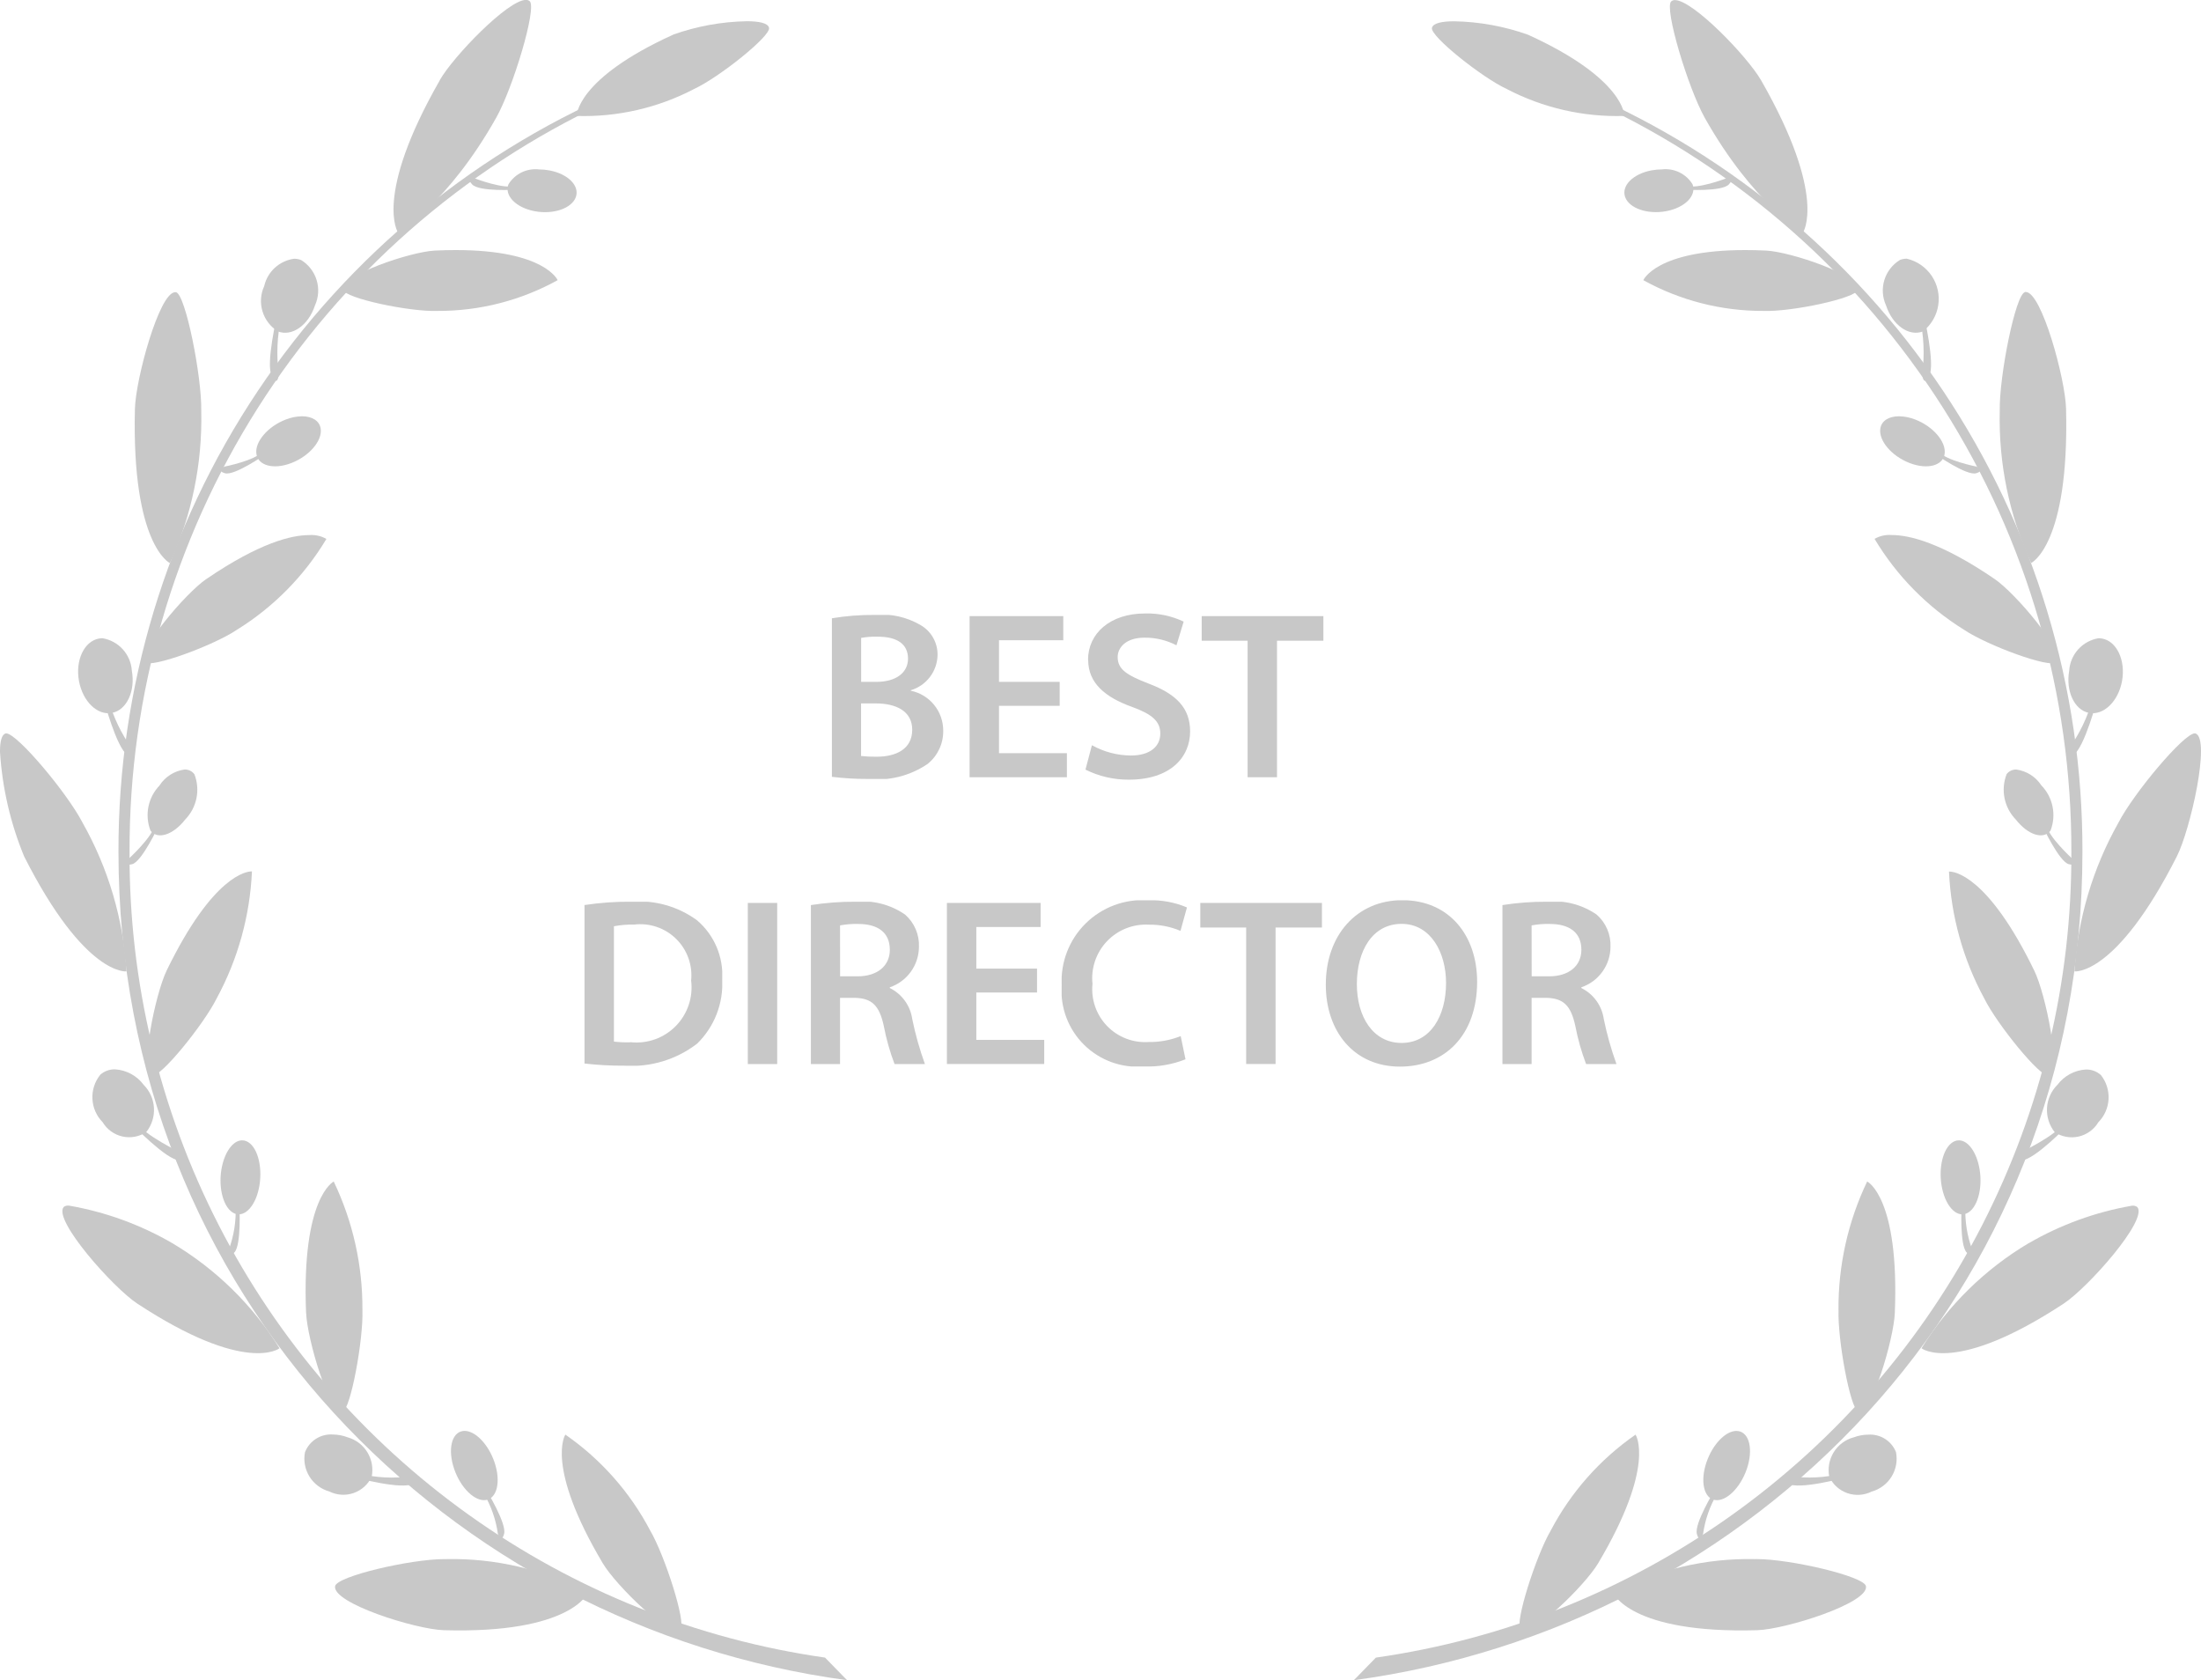 <svg id="Group_8463" data-name="Group 8463" xmlns="http://www.w3.org/2000/svg" xmlns:xlink="http://www.w3.org/1999/xlink" width="111.471" height="85.083" viewBox="0 0 111.471 85.083">
  <defs>
    <clipPath id="clip-path">
      <path id="Path_748" data-name="Path 748" d="M8.46,91.284c0,22.548,16.781,39.229,36.9,41.942l-1.116-1.144a41.029,41.029,0,0,1-35.223-40.8A41.745,41.745,0,0,1,33.09,53.348l1.318-.844A41.8,41.8,0,0,0,8.46,91.284" transform="translate(-8.46 -52.504)" fill="#c8c8c8"/>
    </clipPath>
    <clipPath id="clip-path-2">
      <path id="Path_749" data-name="Path 749" d="M23.928,159.077c-.162.855,4.064,2.189,5.508,2.232,6.458.184,7.3-1.9,7.3-1.9a14.676,14.676,0,0,0-7.189-1.7h-.1c-1.691,0-5.426.865-5.521,1.369" transform="translate(-23.924 -157.708)" fill="#c8c8c8"/>
    </clipPath>
    <clipPath id="clip-path-3">
      <path id="Path_750" data-name="Path 750" d="M42.2,155.346c.661,1.109,3.416,3.821,3.926,3.321.306-.3-.786-3.716-1.527-4.981a13.626,13.626,0,0,0-4.3-4.865s-1.05,1.565,1.9,6.524" transform="translate(-40.121 -148.822)" fill="#c8c8c8"/>
    </clipPath>
    <clipPath id="clip-path-4">
      <path id="Path_751" data-name="Path 751" d="M34.478,152.93a5.524,5.524,0,0,1,.717,2.056s.175.506.314-.011-.892-2.2-.892-2.2a1.009,1.009,0,0,0-.253-.065c-.071,0-.084.046.113.216" transform="translate(-34.318 -152.714)" fill="#c8c8c8"/>
    </clipPath>
    <clipPath id="clip-path-5">
      <path id="Path_752" data-name="Path 752" d="M32.792,148.565c-.565.091-.757.95-.43,1.912s1.052,1.672,1.617,1.579.757-.948.428-1.913c-.309-.908-.967-1.587-1.515-1.587a.666.666,0,0,0-.1.008" transform="translate(-32.203 -148.557)" fill="#c8c8c8"/>
    </clipPath>
    <clipPath id="clip-path-6">
      <path id="Path_753" data-name="Path 753" d="M25.354,151.753s2.348.639,2.9.3-.1-.377-.1-.377a6.755,6.755,0,0,1-2.676-.139.663.663,0,0,0-.265-.125c-.13,0,.141.343.141.343" transform="translate(-25.177 -151.41)" fill="#c8c8c8"/>
    </clipPath>
    <clipPath id="clip-path-7">
      <path id="Path_754" data-name="Path 754" d="M21.756,149.7a1.725,1.725,0,0,0,1.23,2,1.587,1.587,0,0,0,2.147-.746,1.722,1.722,0,0,0-1.23-2,2.125,2.125,0,0,0-.743-.138,1.406,1.406,0,0,0-1.4.883" transform="translate(-21.695 -148.822)" fill="#c8c8c8"/>
    </clipPath>
    <clipPath id="clip-path-8">
      <path id="Path_755" data-name="Path 755" d="M4.518,132.541c-.538.654,2.5,4.073,3.728,4.884,5.507,3.619,7.206,2.264,7.206,2.264a16.037,16.037,0,0,0-5.432-5.324,15.788,15.788,0,0,0-5.231-1.9.364.364,0,0,0-.272.072" transform="translate(-4.455 -132.469)" fill="#c8c8c8"/>
    </clipPath>
    <clipPath id="clip-path-9">
      <path id="Path_756" data-name="Path 756" d="M21.852,137.409c.055,1.314,1.175,5.139,1.85,4.98.4-.1,1.053-3.638,1-5.131a14.847,14.847,0,0,0-1.453-6.516s-1.64.794-1.4,6.668" transform="translate(-21.828 -130.741)" fill="#c8c8c8"/>
    </clipPath>
    <clipPath id="clip-path-10">
      <path id="Path_757" data-name="Path 757" d="M16.682,132.417a5.613,5.613,0,0,1-.338,2.165s-.084.532.277.158.253-2.38.253-2.38-.161-.2-.223-.2c-.035,0-.04.064.031.261" transform="translate(-16.335 -132.156)" fill="#c8c8c8"/>
    </clipPath>
    <clipPath id="clip-path-11">
      <path id="Path_758" data-name="Path 758" d="M15.792,129.269c-.167,1.01.131,2.011.663,2.233s1.1-.414,1.264-1.426-.13-2.011-.663-2.233a.555.555,0,0,0-.216-.044c-.461,0-.9.6-1.048,1.47" transform="translate(-15.746 -127.799)" fill="#c8c8c8"/>
    </clipPath>
    <clipPath id="clip-path-12">
      <path id="Path_759" data-name="Path 759" d="M9.443,126.509s1.736,1.812,2.376,1.813.087-.382.087-.382-1.914-.906-2.253-1.553c-.1-.191-.16-.258-.194-.258-.08,0-.016.38-.016.38" transform="translate(-9.419 -126.129)" fill="#c8c8c8"/>
    </clipPath>
    <clipPath id="clip-path-13">
      <path id="Path_760" data-name="Path 760" d="M6.987,123.015a1.806,1.806,0,0,0,.13,2.393,1.566,1.566,0,0,0,2.207.5,1.8,1.8,0,0,0-.131-2.393,1.949,1.949,0,0,0-1.453-.785,1.1,1.1,0,0,0-.755.281" transform="translate(-6.593 -122.734)" fill="#c8c8c8"/>
    </clipPath>
    <clipPath id="clip-path-14">
      <path id="Path_761" data-name="Path 761" d="M.274,98.741c-.19.068-.271.4-.274.877v.057a16.6,16.6,0,0,0,1.223,5.292c3.081,6.085,5.185,5.821,5.185,5.821a17.474,17.474,0,0,0-2.221-7.52c-.772-1.5-3.316-4.533-3.874-4.533a.117.117,0,0,0-.04.006" transform="translate(0 -98.735)" fill="#c8c8c8"/>
    </clipPath>
    <clipPath id="clip-path-15">
      <path id="Path_762" data-name="Path 762" d="M11.5,113.622c-.566,1.167-1.381,5.08-.721,5.3.4.135,2.61-2.587,3.262-3.906a14.866,14.866,0,0,0,1.782-6.422H15.8c-.223,0-1.939.166-4.3,5.026" transform="translate(-10.536 -108.596)" fill="#c8c8c8"/>
    </clipPath>
    <clipPath id="clip-path-16">
      <path id="Path_763" data-name="Path 763" d="M10.465,105.181c-.087.583-1.3,1.694-1.3,1.694s-.321.415.166.286,1.33-1.925,1.33-1.925-.05-.3-.109-.3c-.027,0-.057.062-.084.245" transform="translate(-9.059 -104.936)" fill="#c8c8c8"/>
    </clipPath>
    <clipPath id="clip-path-17">
      <path id="Path_764" data-name="Path 764" d="M11.14,102.115a2.164,2.164,0,0,0-.468,2.289c.356.479,1.145.229,1.76-.558a2.165,2.165,0,0,0,.468-2.289.592.592,0,0,0-.5-.243,1.8,1.8,0,0,0-1.265.8" transform="translate(-10.497 -101.314)" fill="#c8c8c8"/>
    </clipPath>
    <clipPath id="clip-path-18">
      <path id="Path_765" data-name="Path 765" d="M7.393,96.127s.657,2.5,1.212,2.842.252-.284.252-.284a7.943,7.943,0,0,1-1.226-2.552c0-.248-.023-.331-.059-.331-.07,0-.179.325-.179.325" transform="translate(-7.393 -95.802)" fill="#c8c8c8"/>
    </clipPath>
    <clipPath id="clip-path-19">
      <path id="Path_766" data-name="Path 766" d="M6.619,91.956c-.739.145-1.189,1.1-1,2.142s.936,1.765,1.677,1.62,1.189-1.1,1-2.143a1.78,1.78,0,0,0-1.486-1.637.959.959,0,0,0-.19.018" transform="translate(-5.573 -91.938)" fill="#c8c8c8"/>
    </clipPath>
    <clipPath id="clip-path-20">
      <path id="Path_767" data-name="Path 767" d="M9.63,73.121c-.172,6.92,1.773,7.819,1.773,7.819a17.521,17.521,0,0,0,1.587-7.7c.032-1.758-.8-5.914-1.277-6.018a.241.241,0,0,0-.045,0c-.8,0-2,4.388-2.038,5.907" transform="translate(-9.619 -67.214)" fill="#c8c8c8"/>
    </clipPath>
    <clipPath id="clip-path-21">
      <path id="Path_768" data-name="Path 768" d="M13.429,86.8c-1.035.708-3.566,3.66-3.1,4.207.28.328,3.467-.842,4.648-1.636a13.672,13.672,0,0,0,4.541-4.606,1.524,1.524,0,0,0-.88-.194c-.882,0-2.505.384-5.209,2.231" transform="translate(-10.273 -84.569)" fill="#c8c8c8"/>
    </clipPath>
    <clipPath id="clip-path-22">
      <path id="Path_769" data-name="Path 769" d="M17.876,78.523c-.347.458-1.919.768-1.919.768s-.472.189.011.337,2.05-.955,2.05-.955.109-.322.035-.322c-.028,0-.082.046-.177.172" transform="translate(-15.75 -78.351)" fill="#c8c8c8"/>
    </clipPath>
    <clipPath id="clip-path-23">
      <path id="Path_770" data-name="Path 770" d="M19.778,76.256c-.9.351-1.56,1.128-1.473,1.732s.884.812,1.784.46,1.56-1.126,1.473-1.732c-.057-.4-.434-.631-.948-.631a2.34,2.34,0,0,0-.837.171" transform="translate(-18.297 -76.085)" fill="#c8c8c8"/>
    </clipPath>
    <clipPath id="clip-path-24">
      <path id="Path_771" data-name="Path 771" d="M19.646,68.747s-.6,2.516-.277,3.111.351-.111.351-.111a8.3,8.3,0,0,1,.128-2.867c.137-.247.138-.322.087-.322-.081,0-.289.189-.289.189" transform="translate(-19.275 -68.558)" fill="#c8c8c8"/>
    </clipPath>
    <clipPath id="clip-path-25">
      <path id="Path_772" data-name="Path 772" d="M18.815,66.21a1.809,1.809,0,0,0,.7,2.3c.708.273,1.544-.318,1.869-1.317a1.814,1.814,0,0,0-.7-2.3,1,1,0,0,0-.357-.065,1.8,1.8,0,0,0-1.513,1.384" transform="translate(-18.687 -64.826)" fill="#c8c8c8"/>
    </clipPath>
    <clipPath id="clip-path-26">
      <path id="Path_773" data-name="Path 773" d="M30.445,50.417c-3.377,5.9-2.113,7.721-2.113,7.721s2.538-1.5,4.968-5.821c.849-1.506,2.069-5.549,1.7-5.9a.272.272,0,0,0-.194-.068c-.912,0-3.668,2.849-4.364,4.063" transform="translate(-28.1 -46.354)" fill="#c8c8c8"/>
    </clipPath>
    <clipPath id="clip-path-27">
      <path id="Path_774" data-name="Path 774" d="M29.139,64.234c-1.226.059-4.8,1.259-4.648,1.982.089.435,3.4,1.129,4.789,1.074a12.469,12.469,0,0,0,6.082-1.557s-.643-1.525-5.164-1.525q-.5,0-1.059.026" transform="translate(-24.487 -64.208)" fill="#c8c8c8"/>
    </clipPath>
    <clipPath id="clip-path-28">
      <path id="Path_775" data-name="Path 775" d="M33.657,59.389c.348.388,2.221.272,2.221.272s.462-.418-.052-.206-2.02-.362-2.02-.362a.669.669,0,0,0-.107-.009c-.123,0-.279.042-.041.306" transform="translate(-33.533 -59.083)" fill="#c8c8c8"/>
    </clipPath>
    <clipPath id="clip-path-29">
      <path id="Path_776" data-name="Path 776" d="M36.285,59.212c-.209.57.387,1.177,1.331,1.355s1.875-.14,2.084-.71-.389-1.177-1.331-1.355a2.857,2.857,0,0,0-.526-.05,1.6,1.6,0,0,0-1.558.76" transform="translate(-36.243 -58.452)" fill="#c8c8c8"/>
    </clipPath>
    <clipPath id="clip-path-30">
      <path id="Path_777" data-name="Path 777" d="M46.061,48.555c-4.921,2.236-4.885,4.114-4.885,4.114A12.05,12.05,0,0,0,47.132,51.3c1.246-.577,3.881-2.672,3.789-3.094-.052-.24-.506-.334-1.127-.334a11.782,11.782,0,0,0-3.733.679" transform="translate(-41.176 -47.876)" fill="#c8c8c8"/>
    </clipPath>
    <clipPath id="clip-path-31">
      <path id="Path_778" data-name="Path 778" d="M108.951,53.348a41.745,41.745,0,0,1,24.064,37.935,41.029,41.029,0,0,1-35.223,40.8l-1.116,1.144c20.124-2.713,36.9-19.395,36.9-41.942A41.8,41.8,0,0,0,107.633,52.5Z" transform="translate(-96.676 -52.504)" fill="#c8c8c8"/>
    </clipPath>
    <clipPath id="clip-path-32">
      <path id="Path_779" data-name="Path 779" d="M122.373,157.709a14.67,14.67,0,0,0-7.187,1.7s.838,2.084,7.3,1.9c1.445-.043,5.67-1.377,5.509-2.232-.1-.5-3.831-1.37-5.521-1.369h-.1" transform="translate(-115.186 -157.708)" fill="#c8c8c8"/>
    </clipPath>
    <clipPath id="clip-path-33">
      <path id="Path_780" data-name="Path 780" d="M110.083,153.687c-.741,1.265-1.833,4.681-1.527,4.981.511.5,3.265-2.213,3.926-3.321,2.95-4.959,1.9-6.524,1.9-6.524a13.625,13.625,0,0,0-4.3,4.865" transform="translate(-108.504 -148.822)" fill="#c8c8c8"/>
    </clipPath>
    <clipPath id="clip-path-34">
      <path id="Path_781" data-name="Path 781" d="M122.058,152.779s-1.031,1.679-.892,2.2.314.011.314.011a5.515,5.515,0,0,1,.718-2.056c.2-.17.183-.216.112-.216a1.009,1.009,0,0,0-.252.065" transform="translate(-121.154 -152.714)" fill="#c8c8c8"/>
    </clipPath>
    <clipPath id="clip-path-35">
      <path id="Path_782" data-name="Path 782" d="M121.791,150.144c-.328.965-.135,1.821.429,1.913s1.289-.615,1.617-1.579.135-1.821-.43-1.912a.675.675,0,0,0-.1-.008c-.548,0-1.206.679-1.515,1.587" transform="translate(-121.632 -148.557)" fill="#c8c8c8"/>
    </clipPath>
    <clipPath id="clip-path-36">
      <path id="Path_783" data-name="Path 783" d="M130.338,151.535a6.752,6.752,0,0,1-2.675.139s-.659.034-.1.377,2.9-.3,2.9-.3.271-.343.141-.343a.668.668,0,0,0-.266.125" transform="translate(-127.336 -151.41)" fill="#c8c8c8"/>
    </clipPath>
    <clipPath id="clip-path-37">
      <path id="Path_784" data-name="Path 784" d="M131.832,148.96a1.721,1.721,0,0,0-1.23,2,1.586,1.586,0,0,0,2.146.746,1.725,1.725,0,0,0,1.231-2,1.406,1.406,0,0,0-1.4-.883,2.125,2.125,0,0,0-.743.138" transform="translate(-130.541 -148.822)" fill="#c8c8c8"/>
    </clipPath>
    <clipPath id="clip-path-38">
      <path id="Path_785" data-name="Path 785" d="M142.641,134.365a16.046,16.046,0,0,0-5.432,5.324s1.7,1.355,7.206-2.264c1.231-.811,4.268-4.23,3.728-4.884a.364.364,0,0,0-.272-.072,15.79,15.79,0,0,0-5.23,1.9" transform="translate(-137.209 -132.469)" fill="#c8c8c8"/>
    </clipPath>
    <clipPath id="clip-path-39">
      <path id="Path_786" data-name="Path 786" d="M131.286,137.257c-.052,1.493.6,5.036,1,5.131.674.16,1.794-3.665,1.85-4.98.24-5.875-1.4-6.668-1.4-6.668a14.841,14.841,0,0,0-1.453,6.516" transform="translate(-131.283 -130.741)" fill="#c8c8c8"/>
    </clipPath>
    <clipPath id="clip-path-40">
      <path id="Path_787" data-name="Path 787" d="M140.069,132.361s-.109,2.006.253,2.38.277-.158.277-.158a5.614,5.614,0,0,1-.338-2.165c.07-.2.066-.261.031-.261-.062,0-.223.2-.223.2" transform="translate(-140.053 -132.156)" fill="#c8c8c8"/>
    </clipPath>
    <clipPath id="clip-path-41">
      <path id="Path_788" data-name="Path 788" d="M139.285,127.843c-.533.223-.829,1.222-.663,2.233s.733,1.65,1.265,1.426.829-1.223.663-2.233c-.144-.874-.587-1.47-1.049-1.47a.558.558,0,0,0-.216.044" transform="translate(-138.576 -127.799)" fill="#c8c8c8"/>
    </clipPath>
    <clipPath id="clip-path-42">
      <path id="Path_789" data-name="Path 789" d="M146.406,126.387c-.338.647-2.253,1.553-2.253,1.553s-.554.383.086.382,2.377-1.813,2.377-1.813.064-.38-.016-.38c-.034,0-.094.067-.194.258" transform="translate(-143.931 -126.129)" fill="#c8c8c8"/>
    </clipPath>
    <clipPath id="clip-path-43">
      <path id="Path_790" data-name="Path 790" d="M146.693,123.519a1.8,1.8,0,0,0-.131,2.393,1.567,1.567,0,0,0,2.208-.5,1.807,1.807,0,0,0,.131-2.393,1.1,1.1,0,0,0-.755-.281,1.949,1.949,0,0,0-1.453.785" transform="translate(-146.168 -122.734)" fill="#c8c8c8"/>
    </clipPath>
    <clipPath id="clip-path-44">
      <path id="Path_791" data-name="Path 791" d="M150.356,103.268a17.487,17.487,0,0,0-2.221,7.52s2.1.264,5.184-5.821c.689-1.362,1.722-5.95.95-6.226a.12.12,0,0,0-.04-.006c-.558,0-3.1,3.033-3.874,4.533" transform="translate(-148.135 -98.735)" fill="#c8c8c8"/>
    </clipPath>
    <clipPath id="clip-path-45">
      <path id="Path_792" data-name="Path 792" d="M139.174,108.6a14.887,14.887,0,0,0,1.783,6.422c.652,1.32,2.867,4.041,3.262,3.906.66-.223-.155-4.136-.721-5.3-2.36-4.86-4.075-5.026-4.3-5.026h-.025" transform="translate(-139.173 -108.596)" fill="#c8c8c8"/>
    </clipPath>
    <clipPath id="clip-path-46">
      <path id="Path_793" data-name="Path 793" d="M145.856,105.237s.842,1.8,1.329,1.925.167-.286.167-.286-1.216-1.111-1.3-1.694c-.028-.183-.057-.245-.084-.245-.06,0-.109.3-.109.3" transform="translate(-145.856 -104.936)" fill="#c8c8c8"/>
    </clipPath>
    <clipPath id="clip-path-47">
      <path id="Path_794" data-name="Path 794" d="M143.214,101.557a2.164,2.164,0,0,0,.467,2.289c.617.787,1.4,1.037,1.76.558a2.165,2.165,0,0,0-.467-2.289,1.805,1.805,0,0,0-1.265-.8.592.592,0,0,0-.5.243" transform="translate(-143.039 -101.314)" fill="#c8c8c8"/>
    </clipPath>
    <clipPath id="clip-path-48">
      <path id="Path_795" data-name="Path 795" d="M148.9,96.133a7.93,7.93,0,0,1-1.226,2.552s-.3.628.253.284,1.212-2.842,1.212-2.842-.109-.325-.179-.325c-.035,0-.062.083-.06.331" transform="translate(-147.597 -95.802)" fill="#c8c8c8"/>
    </clipPath>
    <clipPath id="clip-path-49">
      <path id="Path_796" data-name="Path 796" d="M147.742,93.575c-.186,1.04.263,2,1,2.143s1.491-.581,1.676-1.62-.264-2-1-2.142a.965.965,0,0,0-.19-.018,1.781,1.781,0,0,0-1.487,1.637" transform="translate(-147.7 -91.938)" fill="#c8c8c8"/>
    </clipPath>
    <clipPath id="clip-path-50">
      <path id="Path_797" data-name="Path 797" d="M144.075,67.219c-.479.1-1.309,4.26-1.277,6.018a17.5,17.5,0,0,0,1.587,7.7s1.944-.9,1.772-7.819c-.039-1.518-1.239-5.907-2.038-5.907a.248.248,0,0,0-.045,0" transform="translate(-142.798 -67.214)" fill="#c8c8c8"/>
    </clipPath>
    <clipPath id="clip-path-51">
      <path id="Path_798" data-name="Path 798" d="M133.861,84.763A13.674,13.674,0,0,0,138.4,89.37c1.181.794,4.368,1.965,4.648,1.636.467-.547-2.065-3.5-3.1-4.207-2.7-1.846-4.328-2.231-5.209-2.231a1.524,1.524,0,0,0-.88.194" transform="translate(-133.861 -84.569)" fill="#c8c8c8"/>
    </clipPath>
    <clipPath id="clip-path-52">
      <path id="Path_799" data-name="Path 799" d="M138.2,78.673s1.567,1.1,2.05.955.011-.337.011-.337-1.572-.31-1.919-.768c-.095-.126-.149-.172-.177-.172-.074,0,.035.322.035.322" transform="translate(-138.137 -78.351)" fill="#c8c8c8"/>
    </clipPath>
    <clipPath id="clip-path-53">
      <path id="Path_800" data-name="Path 800" d="M134.265,76.716c-.086.606.573,1.38,1.473,1.732s1.7.145,1.785-.46-.574-1.381-1.473-1.732a2.341,2.341,0,0,0-.837-.171c-.513,0-.892.226-.948.631" transform="translate(-134.257 -76.085)" fill="#c8c8c8"/>
    </clipPath>
    <clipPath id="clip-path-54">
      <path id="Path_801" data-name="Path 801" d="M137.037,68.88a8.285,8.285,0,0,1,.129,2.867s.032.706.351.111-.277-3.111-.277-3.111-.208-.189-.289-.189c-.051,0-.051.075.086.322" transform="translate(-136.92 -68.558)" fill="#c8c8c8"/>
    </clipPath>
    <clipPath id="clip-path-55">
      <path id="Path_802" data-name="Path 802" d="M135.329,64.891a1.812,1.812,0,0,0-.7,2.3c.323,1,1.16,1.59,1.868,1.317a2.092,2.092,0,0,0-.816-3.683,1,1,0,0,0-.356.065" transform="translate(-134.505 -64.826)" fill="#c8c8c8"/>
    </clipPath>
    <clipPath id="clip-path-56">
      <path id="Path_803" data-name="Path 803" d="M119.31,46.422c-.366.346.855,4.389,1.7,5.9,2.431,4.317,4.968,5.821,4.968,5.821s1.265-1.821-2.114-7.721c-.7-1.214-3.451-4.063-4.363-4.063a.273.273,0,0,0-.194.068" transform="translate(-119.243 -46.354)" fill="#c8c8c8"/>
    </clipPath>
    <clipPath id="clip-path-57">
      <path id="Path_804" data-name="Path 804" d="M117.349,65.733a12.474,12.474,0,0,0,6.082,1.557c1.393.055,4.7-.639,4.789-1.074.15-.723-3.421-1.923-4.648-1.982q-.562-.027-1.06-.026c-4.521,0-5.164,1.525-5.164,1.525" transform="translate(-117.349 -64.208)" fill="#c8c8c8"/>
    </clipPath>
    <clipPath id="clip-path-58">
      <path id="Path_805" data-name="Path 805" d="M122.326,59.092s-1.507.573-2.021.362-.052.206-.052.206,1.872.116,2.221-.272c.238-.265.082-.306-.041-.306a.658.658,0,0,0-.107.009" transform="translate(-120.062 -59.083)" fill="#c8c8c8"/>
    </clipPath>
    <clipPath id="clip-path-59">
      <path id="Path_806" data-name="Path 806" d="M117.366,58.5c-.943.178-1.539.785-1.331,1.355s1.141.888,2.084.71,1.54-.784,1.331-1.355a1.6,1.6,0,0,0-1.557-.76,2.852,2.852,0,0,0-.526.05" transform="translate(-115.994 -58.452)" fill="#c8c8c8"/>
    </clipPath>
    <clipPath id="clip-path-60">
      <path id="Path_807" data-name="Path 807" d="M102.252,48.21c-.091.422,2.543,2.518,3.789,3.094A12.05,12.05,0,0,0,112,52.668s.035-1.877-4.885-4.114a11.787,11.787,0,0,0-3.734-.679c-.621,0-1.075.094-1.127.334" transform="translate(-102.25 -47.876)" fill="#c8c8c8"/>
    </clipPath>
    <clipPath id="clip-path-61">
      <path id="Path_808" data-name="Path 808" d="M60.882,97.417V94.754h.738c1.03,0,1.853.387,1.853,1.332,0,1-.848,1.368-1.8,1.368a6.615,6.615,0,0,1-.787-.036m0-5.981a4,4,0,0,1,.848-.061c.945,0,1.526.351,1.526,1.114,0,.689-.581,1.174-1.61,1.174h-.763ZM59.4,90.443v8.028a14.479,14.479,0,0,0,1.829.109,4.536,4.536,0,0,0,3.027-.763,2.118,2.118,0,0,0,.787-1.683A2.057,2.057,0,0,0,63.4,94.112v-.024a1.9,1.9,0,0,0,1.356-1.768,1.72,1.72,0,0,0-.848-1.525,3.863,3.863,0,0,0-2.336-.521,12.512,12.512,0,0,0-2.168.169" transform="translate(-59.405 -90.274)" fill="#c8c8c8"/>
    </clipPath>
    <clipPath id="clip-path-62">
      <path id="Path_809" data-name="Path 809" d="M69.238,90.358v8.161h4.928V97.3H70.727V94.9H73.8V93.689H70.727V91.581h3.256V90.358Z" transform="translate(-69.238 -90.358)" fill="#c8c8c8"/>
    </clipPath>
    <clipPath id="clip-path-63">
      <path id="Path_810" data-name="Path 810" d="M77.65,92.52c0,1.174.86,1.889,2.2,2.373,1.041.376,1.453.739,1.453,1.356,0,.666-.533,1.114-1.489,1.114a4.119,4.119,0,0,1-1.974-.521l-.327,1.235a4.839,4.839,0,0,0,2.2.509c2.106,0,3.1-1.138,3.1-2.446,0-1.175-.691-1.889-2.107-2.421-1.089-.423-1.562-.714-1.562-1.344,0-.472.412-.98,1.357-.98a3.44,3.44,0,0,1,1.621.387l.364-1.2a4.3,4.3,0,0,0-1.961-.412c-1.768,0-2.882,1.017-2.882,2.349" transform="translate(-77.517 -90.171)" fill="#c8c8c8"/>
    </clipPath>
    <clipPath id="clip-path-64">
      <path id="Path_811" data-name="Path 811" d="M85.812,90.358v1.248h2.325v6.914h1.489V91.606h2.349V90.358Z" transform="translate(-85.812 -90.358)" fill="#c8c8c8"/>
    </clipPath>
    <clipPath id="clip-path-65">
      <path id="Path_812" data-name="Path 812" d="M44.052,117.877a5.559,5.559,0,0,1-.823-.036V112a4.842,4.842,0,0,1,1.017-.084,2.588,2.588,0,0,1,2.893,2.833,2.79,2.79,0,0,1-3.055,3.124h-.033m-2.313-6.95v8.028a16.307,16.307,0,0,0,2.01.109,5.449,5.449,0,0,0,3.693-1.114,4.228,4.228,0,0,0,1.272-3.245,3.649,3.649,0,0,0-1.272-3,4.969,4.969,0,0,0-3.33-.944,15.112,15.112,0,0,0-2.373.169" transform="translate(-41.739 -110.758)" fill="#c8c8c8"/>
    </clipPath>
    <clipPath id="clip-path-66">
      <rect id="Rectangle_1570" data-name="Rectangle 1570" width="1.489" height="8.161" fill="#c8c8c8"/>
    </clipPath>
    <clipPath id="clip-path-67">
      <path id="Path_813" data-name="Path 813" d="M59.382,111.957a4.289,4.289,0,0,1,.921-.073c.969,0,1.6.411,1.6,1.308,0,.811-.629,1.344-1.635,1.344h-.884Zm-1.477-1.03v8.052h1.477v-3.354h.751c.847.024,1.235.363,1.465,1.428a11.588,11.588,0,0,0,.544,1.926H63.68a16.38,16.38,0,0,1-.641-2.277,2.079,2.079,0,0,0-1.138-1.574v-.036a2.177,2.177,0,0,0,1.477-2.046,2.065,2.065,0,0,0-.7-1.635,3.782,3.782,0,0,0-2.519-.653,14.1,14.1,0,0,0-2.251.169" transform="translate(-57.905 -110.758)" fill="#c8c8c8"/>
    </clipPath>
    <clipPath id="clip-path-68">
      <path id="Path_814" data-name="Path 814" d="M67.617,110.843V119h4.928V117.78H69.106v-2.4h3.075v-1.211H69.106v-2.107h3.257v-1.223Z" transform="translate(-67.617 -110.843)" fill="#c8c8c8"/>
    </clipPath>
    <clipPath id="clip-path-69">
      <path id="Path_815" data-name="Path 815" d="M75.811,114.965a3.85,3.85,0,0,0,4.165,4.105,5.174,5.174,0,0,0,2.107-.363l-.243-1.175a4.182,4.182,0,0,1-1.622.3,2.678,2.678,0,0,1-2.845-2.942,2.717,2.717,0,0,1,2.857-3,3.965,3.965,0,0,1,1.6.314l.327-1.187a4.687,4.687,0,0,0-1.985-.363,4.1,4.1,0,0,0-4.359,4.31" transform="translate(-75.811 -110.655)" fill="#c8c8c8"/>
    </clipPath>
    <clipPath id="clip-path-70">
      <path id="Path_816" data-name="Path 816" d="M85.712,110.843v1.247h2.323V119h1.489V112.09h2.349v-1.247Z" transform="translate(-85.712 -110.843)" fill="#c8c8c8"/>
    </clipPath>
    <clipPath id="clip-path-71">
      <path id="Path_817" data-name="Path 817" d="M96.246,114.9c0-1.683.787-3.051,2.265-3.051s2.252,1.453,2.252,2.991c0,1.706-.811,3.039-2.252,3.039s-2.265-1.32-2.265-2.979m-1.573.025c0,2.4,1.453,4.153,3.753,4.153,2.252,0,3.911-1.562,3.911-4.3,0-2.325-1.4-4.128-3.79-4.128-2.3,0-3.874,1.767-3.874,4.275" transform="translate(-94.673 -110.655)" fill="#c8c8c8"/>
    </clipPath>
    <clipPath id="clip-path-72">
      <path id="Path_818" data-name="Path 818" d="M108.764,111.957a4.289,4.289,0,0,1,.921-.073c.968,0,1.6.411,1.6,1.308,0,.811-.629,1.344-1.634,1.344h-.884Zm-1.477-1.03v8.052h1.477v-3.354h.75c.848.024,1.235.363,1.465,1.428a11.564,11.564,0,0,0,.545,1.926h1.538a16.354,16.354,0,0,1-.642-2.277,2.077,2.077,0,0,0-1.138-1.574v-.036a2.177,2.177,0,0,0,1.478-2.046,2.065,2.065,0,0,0-.7-1.635,3.78,3.78,0,0,0-2.519-.653,14.115,14.115,0,0,0-2.252.169" transform="translate(-107.287 -110.758)" fill="#c8c8c8"/>
    </clipPath>
  </defs>
  <g id="Group_8100" data-name="Group 8100" transform="translate(6 4.362)">
    <g id="Group_8099" data-name="Group 8099" transform="translate(0 0)" clip-path="url(#clip-path)">
      <rect id="Rectangle_1504" data-name="Rectangle 1504" width="36.904" height="80.722" transform="translate(0 0)" fill="#c8c8c8"/>
    </g>
  </g>
  <g id="Group_8102" data-name="Group 8102" transform="translate(16.968 78.952)">
    <g id="Group_8101" data-name="Group 8101" transform="translate(0 0)" clip-path="url(#clip-path-2)">
      <rect id="Rectangle_1505" data-name="Rectangle 1505" width="13.351" height="5.452" transform="translate(-0.649 0.064) rotate(-7.529)" fill="#c8c8c8"/>
    </g>
  </g>
  <g id="Group_8104" data-name="Group 8104" transform="translate(28.455 72.649)">
    <g id="Group_8103" data-name="Group 8103" transform="translate(0 0)" clip-path="url(#clip-path-3)">
      <rect id="Rectangle_1506" data-name="Rectangle 1506" width="10.707" height="12.349" transform="matrix(0.917, -0.398, 0.398, 0.917, -4.646, 1.639)" fill="#c8c8c8"/>
    </g>
  </g>
  <g id="Group_8106" data-name="Group 8106" transform="translate(24.34 75.41)">
    <g id="Group_8105" data-name="Group 8105" transform="translate(0 0)" clip-path="url(#clip-path-4)">
      <rect id="Rectangle_1507" data-name="Rectangle 1507" width="2.392" height="3.095" transform="matrix(0.911, -0.413, 0.413, 0.911, -1.081, 0.474)" fill="#c8c8c8"/>
    </g>
  </g>
  <g id="Group_8108" data-name="Group 8108" transform="translate(22.84 72.461)">
    <g id="Group_8107" data-name="Group 8107" transform="translate(0 0)" clip-path="url(#clip-path-5)">
      <rect id="Rectangle_1508" data-name="Rectangle 1508" width="3.517" height="4.155" transform="matrix(0.968, -0.251, 0.251, 0.968, -1.042, 0.227)" fill="#c8c8c8"/>
    </g>
  </g>
  <g id="Group_8110" data-name="Group 8110" transform="translate(17.857 74.485)">
    <g id="Group_8109" data-name="Group 8109" transform="translate(0 0)" clip-path="url(#clip-path-6)">
      <rect id="Rectangle_1509" data-name="Rectangle 1509" width="1.478" height="3.828" transform="translate(-0.226 0.964) rotate(-82.23)" fill="#c8c8c8"/>
    </g>
  </g>
  <g id="Group_8112" data-name="Group 8112" transform="translate(15.387 72.649)">
    <g id="Group_8111" data-name="Group 8111" transform="translate(0 0)" clip-path="url(#clip-path-7)">
      <rect id="Rectangle_1510" data-name="Rectangle 1510" width="4.339" height="4.737" transform="translate(-1.204 2.876) rotate(-70.592)" fill="#c8c8c8"/>
    </g>
  </g>
  <g id="Group_8114" data-name="Group 8114" transform="translate(3.159 61.056)">
    <g id="Group_8113" data-name="Group 8113" transform="translate(0 0)" clip-path="url(#clip-path-8)">
      <rect id="Rectangle_1511" data-name="Rectangle 1511" width="12.308" height="13.879" transform="translate(-3.503 7.322) rotate(-67.532)" fill="#c8c8c8"/>
    </g>
  </g>
  <g id="Group_8116" data-name="Group 8116" transform="translate(15.481 59.83)">
    <g id="Group_8115" data-name="Group 8115" transform="translate(0 0)" clip-path="url(#clip-path-9)">
      <rect id="Rectangle_1512" data-name="Rectangle 1512" width="12.089" height="4.469" transform="matrix(0.114, -0.993, 0.993, 0.114, -1.553, 11.654)" fill="#c8c8c8"/>
    </g>
  </g>
  <g id="Group_8118" data-name="Group 8118" transform="translate(11.586 60.836)">
    <g id="Group_8117" data-name="Group 8117" transform="translate(0 0)" clip-path="url(#clip-path-10)">
      <rect id="Rectangle_1513" data-name="Rectangle 1513" width="3.015" height="1.009" transform="translate(-0.363 2.93) rotate(-84.387)" fill="#c8c8c8"/>
    </g>
  </g>
  <g id="Group_8120" data-name="Group 8120" transform="translate(11.168 57.746)">
    <g id="Group_8119" data-name="Group 8119" transform="translate(0 0)" clip-path="url(#clip-path-11)">
      <rect id="Rectangle_1514" data-name="Rectangle 1514" width="4.387" height="3.224" transform="translate(-1.128 3.649) rotate(-74.56)" fill="#c8c8c8"/>
    </g>
  </g>
  <g id="Group_8122" data-name="Group 8122" transform="translate(6.68 56.562)">
    <g id="Group_8121" data-name="Group 8121" transform="translate(0 0)" clip-path="url(#clip-path-12)">
      <rect id="Rectangle_1515" data-name="Rectangle 1515" width="3.621" height="3.779" transform="translate(-1.102 1.371) rotate(-52.231)" fill="#c8c8c8"/>
    </g>
  </g>
  <g id="Group_8124" data-name="Group 8124" transform="translate(4.676 54.155)">
    <g id="Group_8123" data-name="Group 8123" transform="translate(0 0)" clip-path="url(#clip-path-13)">
      <rect id="Rectangle_1516" data-name="Rectangle 1516" width="5.055" height="5.078" transform="translate(-2.007 1.567) rotate(-40.592)" fill="#c8c8c8"/>
    </g>
  </g>
  <g id="Group_8126" data-name="Group 8126" transform="translate(0 37.138)">
    <g id="Group_8125" data-name="Group 8125" transform="translate(0 0)" clip-path="url(#clip-path-14)">
      <rect id="Rectangle_1517" data-name="Rectangle 1517" width="12.629" height="13.705" transform="translate(-5.951 4.571) rotate(-37.53)" fill="#c8c8c8"/>
    </g>
  </g>
  <g id="Group_8128" data-name="Group 8128" transform="translate(7.473 44.13)">
    <g id="Group_8127" data-name="Group 8127" transform="translate(0 0)" clip-path="url(#clip-path-15)">
      <rect id="Rectangle_1518" data-name="Rectangle 1518" width="11.856" height="10.885" transform="translate(-5.42 6.754) rotate(-53.458)" fill="#c8c8c8"/>
    </g>
  </g>
  <g id="Group_8130" data-name="Group 8130" transform="translate(6.425 41.536)">
    <g id="Group_8129" data-name="Group 8129" transform="translate(0 0)" clip-path="url(#clip-path-16)">
      <rect id="Rectangle_1519" data-name="Rectangle 1519" width="2.973" height="2.848" transform="translate(-1.332 1.556) rotate(-54.388)" fill="#c8c8c8"/>
    </g>
  </g>
  <g id="Group_8132" data-name="Group 8132" transform="translate(7.445 38.968)">
    <g id="Group_8131" data-name="Group 8131" transform="translate(0 0)" clip-path="url(#clip-path-17)">
      <rect id="Rectangle_1520" data-name="Rectangle 1520" width="4.6" height="4.607" transform="translate(-1.967 1.757) rotate(-44.559)" fill="#c8c8c8"/>
    </g>
  </g>
  <g id="Group_8134" data-name="Group 8134" transform="translate(5.243 35.06)">
    <g id="Group_8133" data-name="Group 8133" transform="translate(0 0)" clip-path="url(#clip-path-18)">
      <rect id="Rectangle_1521" data-name="Rectangle 1521" width="2.963" height="3.919" transform="matrix(0.926, -0.378, 0.378, 0.926, -1.23, 0.502)" fill="#c8c8c8"/>
    </g>
  </g>
  <g id="Group_8136" data-name="Group 8136" transform="translate(3.953 32.32)">
    <g id="Group_8135" data-name="Group 8135" transform="translate(0 0)" clip-path="url(#clip-path-19)">
      <rect id="Rectangle_1522" data-name="Rectangle 1522" width="3.72" height="4.419" transform="matrix(0.983, -0.184, 0.184, 0.983, -0.853, 0.133)" fill="#c8c8c8"/>
    </g>
  </g>
  <g id="Group_8138" data-name="Group 8138" transform="translate(6.822 14.79)">
    <g id="Group_8137" data-name="Group 8137" transform="translate(0 0)" clip-path="url(#clip-path-20)">
      <rect id="Rectangle_1523" data-name="Rectangle 1523" width="5.332" height="14.074" transform="translate(-1.945 0.236) rotate(-7.529)" fill="#c8c8c8"/>
    </g>
  </g>
  <g id="Group_8140" data-name="Group 8140" transform="translate(7.286 27.095)">
    <g id="Group_8139" data-name="Group 8139" transform="translate(0 0)" clip-path="url(#clip-path-21)">
      <rect id="Rectangle_1524" data-name="Rectangle 1524" width="11.551" height="10.05" transform="translate(-2.88 1.072) rotate(-23.458)" fill="#c8c8c8"/>
    </g>
  </g>
  <g id="Group_8142" data-name="Group 8142" transform="translate(11.171 22.687)">
    <g id="Group_8141" data-name="Group 8141" transform="translate(0 0)" clip-path="url(#clip-path-22)">
      <rect id="Rectangle_1525" data-name="Rectangle 1525" width="2.995" height="2.389" transform="translate(-0.802 0.243) rotate(-24.387)" fill="#c8c8c8"/>
    </g>
  </g>
  <g id="Group_8144" data-name="Group 8144" transform="translate(12.977 21.08)">
    <g id="Group_8143" data-name="Group 8143" transform="translate(0 0)" clip-path="url(#clip-path-23)">
      <rect id="Rectangle_1526" data-name="Rectangle 1526" width="4.003" height="3.49" transform="translate(-0.74 0.172) rotate(-14.562)" fill="#c8c8c8"/>
    </g>
  </g>
  <g id="Group_8146" data-name="Group 8146" transform="translate(13.671 15.743)">
    <g id="Group_8145" data-name="Group 8145" transform="translate(0 0)" clip-path="url(#clip-path-24)">
      <rect id="Rectangle_1527" data-name="Rectangle 1527" width="3.985" height="1.455" transform="matrix(0.135, -0.991, 0.991, 0.135, -0.747, 3.823)" fill="#c8c8c8"/>
    </g>
  </g>
  <g id="Group_8148" data-name="Group 8148" transform="translate(13.254 13.101)">
    <g id="Group_8147" data-name="Group 8147" transform="translate(0 0)" clip-path="url(#clip-path-25)">
      <rect id="Rectangle_1528" data-name="Rectangle 1528" width="4.799" height="4.345" transform="matrix(0.332, -0.943, 0.943, 0.332, -1.436, 3.519)" fill="#c8c8c8"/>
    </g>
  </g>
  <g id="Group_8150" data-name="Group 8150" transform="translate(19.93 0)">
    <g id="Group_8149" data-name="Group 8149" transform="translate(0 0)" clip-path="url(#clip-path-26)">
      <rect id="Rectangle_1529" data-name="Rectangle 1529" width="14.062" height="12.175" transform="translate(-5.194 10.063) rotate(-67.532)" fill="#c8c8c8"/>
    </g>
  </g>
  <g id="Group_8152" data-name="Group 8152" transform="translate(17.367 12.663)">
    <g id="Group_8151" data-name="Group 8151" transform="translate(0 0)" clip-path="url(#clip-path-27)">
      <rect id="Rectangle_1530" data-name="Rectangle 1530" width="4.373" height="11.305" transform="translate(-0.5 3.096) rotate(-83.457)" fill="#c8c8c8"/>
    </g>
  </g>
  <g id="Group_8154" data-name="Group 8154" transform="translate(23.783 9.028)">
    <g id="Group_8153" data-name="Group 8153" transform="translate(0 0)" clip-path="url(#clip-path-28)">
      <rect id="Rectangle_1531" data-name="Rectangle 1531" width="0.977" height="2.975" transform="matrix(0.098, -0.995, 0.995, 0.098, -0.182, 0.688)" fill="#c8c8c8"/>
    </g>
  </g>
  <g id="Group_8156" data-name="Group 8156" transform="translate(25.705 8.58)">
    <g id="Group_8155" data-name="Group 8155" transform="translate(0 0)" clip-path="url(#clip-path-29)">
      <rect id="Rectangle_1532" data-name="Rectangle 1532" width="3.23" height="4.305" transform="translate(-0.756 2.13) rotate(-74.56)" fill="#c8c8c8"/>
    </g>
  </g>
  <g id="Group_8158" data-name="Group 8158" transform="translate(29.204 1.079)">
    <g id="Group_8157" data-name="Group 8157" transform="translate(0 0)" clip-path="url(#clip-path-30)">
      <rect id="Rectangle_1533" data-name="Rectangle 1533" width="11.067" height="9.548" transform="translate(-2.322 1.431) rotate(-32.033)" fill="#c8c8c8"/>
    </g>
  </g>
  <g id="Group_8160" data-name="Group 8160" transform="translate(68.566 4.362)">
    <g id="Group_8159" data-name="Group 8159" transform="translate(0 0)" clip-path="url(#clip-path-31)">
      <rect id="Rectangle_1534" data-name="Rectangle 1534" width="36.905" height="80.722" transform="translate(0 0)" fill="#c8c8c8"/>
    </g>
  </g>
  <g id="Group_8162" data-name="Group 8162" transform="translate(81.694 78.952)">
    <g id="Group_8161" data-name="Group 8161" transform="translate(0 0)" clip-path="url(#clip-path-32)">
      <rect id="Rectangle_1535" data-name="Rectangle 1535" width="5.452" height="13.35" transform="translate(-0.492 3.72) rotate(-82.471)" fill="#c8c8c8"/>
    </g>
  </g>
  <g id="Group_8164" data-name="Group 8164" transform="translate(76.955 72.649)">
    <g id="Group_8163" data-name="Group 8163" transform="translate(0 0)" clip-path="url(#clip-path-33)">
      <rect id="Rectangle_1536" data-name="Rectangle 1536" width="12.349" height="10.707" transform="translate(-4.031 8.706) rotate(-66.542)" fill="#c8c8c8"/>
    </g>
  </g>
  <g id="Group_8166" data-name="Group 8166" transform="translate(85.927 75.41)">
    <g id="Group_8165" data-name="Group 8165" transform="translate(0 0)" clip-path="url(#clip-path-34)">
      <rect id="Rectangle_1537" data-name="Rectangle 1537" width="3.095" height="2.392" transform="matrix(0.413, -0.911, 0.911, 0.413, -1.171, 2.304)" fill="#c8c8c8"/>
    </g>
  </g>
  <g id="Group_8168" data-name="Group 8168" transform="translate(86.266 72.461)">
    <g id="Group_8167" data-name="Group 8167" transform="translate(0 0)" clip-path="url(#clip-path-35)">
      <rect id="Rectangle_1538" data-name="Rectangle 1538" width="4.155" height="3.517" transform="translate(-1.042 3.365) rotate(-75.438)" fill="#c8c8c8"/>
    </g>
  </g>
  <g id="Group_8170" data-name="Group 8170" transform="translate(90.312 74.485)">
    <g id="Group_8169" data-name="Group 8169" transform="translate(0 0)" clip-path="url(#clip-path-36)">
      <rect id="Rectangle_1539" data-name="Rectangle 1539" width="3.828" height="1.478" transform="translate(-0.464 0.018) rotate(-7.769)" fill="#c8c8c8"/>
    </g>
  </g>
  <g id="Group_8172" data-name="Group 8172" transform="translate(92.585 72.649)">
    <g id="Group_8171" data-name="Group 8171" transform="translate(0 0)" clip-path="url(#clip-path-37)">
      <rect id="Rectangle_1540" data-name="Rectangle 1540" width="4.736" height="4.339" transform="matrix(0.943, -0.332, 0.332, 0.943, -1.205, 0.357)" fill="#c8c8c8"/>
    </g>
  </g>
  <g id="Group_8174" data-name="Group 8174" transform="translate(97.314 61.056)">
    <g id="Group_8173" data-name="Group 8173" transform="translate(0 0)" clip-path="url(#clip-path-38)">
      <rect id="Rectangle_1541" data-name="Rectangle 1541" width="13.879" height="12.308" transform="translate(-3.028 1.252) rotate(-22.468)" fill="#c8c8c8"/>
    </g>
  </g>
  <g id="Group_8176" data-name="Group 8176" transform="translate(93.111 59.83)">
    <g id="Group_8175" data-name="Group 8175" transform="translate(0 0)" clip-path="url(#clip-path-39)">
      <rect id="Rectangle_1542" data-name="Rectangle 1542" width="4.469" height="12.089" transform="translate(-1.386 0.153) rotate(-6.543)" fill="#c8c8c8"/>
    </g>
  </g>
  <g id="Group_8178" data-name="Group 8178" transform="translate(99.331 60.836)">
    <g id="Group_8177" data-name="Group 8177" transform="translate(0 0)" clip-path="url(#clip-path-40)">
      <rect id="Rectangle_1543" data-name="Rectangle 1543" width="1.01" height="3.015" transform="translate(-0.382 0.028) rotate(-5.613)" fill="#c8c8c8"/>
    </g>
  </g>
  <g id="Group_8180" data-name="Group 8180" transform="translate(98.284 57.746)">
    <g id="Group_8179" data-name="Group 8179" transform="translate(0 0)" clip-path="url(#clip-path-41)">
      <rect id="Rectangle_1544" data-name="Rectangle 1544" width="3.224" height="4.387" transform="translate(-1.128 0.278) rotate(-15.44)" fill="#c8c8c8"/>
    </g>
  </g>
  <g id="Group_8182" data-name="Group 8182" transform="translate(102.082 56.562)">
    <g id="Group_8181" data-name="Group 8181" transform="translate(0 0)" clip-path="url(#clip-path-42)">
      <rect id="Rectangle_1545" data-name="Rectangle 1545" width="3.779" height="3.621" transform="matrix(0.79, -0.612, 0.612, 0.79, -1.394, 0.823)" fill="#c8c8c8"/>
    </g>
  </g>
  <g id="Group_8184" data-name="Group 8184" transform="translate(103.668 54.155)">
    <g id="Group_8183" data-name="Group 8183" transform="translate(0 0)" clip-path="url(#clip-path-43)">
      <rect id="Rectangle_1546" data-name="Rectangle 1546" width="5.078" height="5.054" transform="matrix(0.651, -0.759, 0.759, 0.651, -2.008, 2.134)" fill="#c8c8c8"/>
    </g>
  </g>
  <g id="Group_8186" data-name="Group 8186" transform="translate(105.063 37.138)">
    <g id="Group_8185" data-name="Group 8185" transform="translate(0 0)" clip-path="url(#clip-path-44)">
      <rect id="Rectangle_1547" data-name="Rectangle 1547" width="14.008" height="13.023" transform="translate(-6.004 7.746) rotate(-52.47)" fill="#c8c8c8"/>
    </g>
  </g>
  <g id="Group_8188" data-name="Group 8188" transform="translate(98.707 44.13)">
    <g id="Group_8187" data-name="Group 8187" transform="translate(0 0)" clip-path="url(#clip-path-45)">
      <rect id="Rectangle_1548" data-name="Rectangle 1548" width="10.884" height="11.856" transform="translate(-5.093 3.71) rotate(-36.542)" fill="#c8c8c8"/>
    </g>
  </g>
  <g id="Group_8190" data-name="Group 8190" transform="translate(103.447 41.536)">
    <g id="Group_8189" data-name="Group 8189" transform="translate(0 0)" clip-path="url(#clip-path-46)">
      <rect id="Rectangle_1549" data-name="Rectangle 1549" width="2.848" height="2.972" transform="matrix(0.813, -0.582, 0.582, 0.813, -1.115, 0.798)" fill="#c8c8c8"/>
    </g>
  </g>
  <g id="Group_8192" data-name="Group 8192" transform="translate(101.449 38.968)">
    <g id="Group_8191" data-name="Group 8191" transform="translate(0 0)" clip-path="url(#clip-path-47)">
      <rect id="Rectangle_1550" data-name="Rectangle 1550" width="4.607" height="4.6" transform="translate(-1.967 1.812) rotate(-45.442)" fill="#c8c8c8"/>
    </g>
  </g>
  <g id="Group_8194" data-name="Group 8194" transform="translate(104.681 35.06)">
    <g id="Group_8193" data-name="Group 8193" transform="translate(0 0)" clip-path="url(#clip-path-48)">
      <rect id="Rectangle_1551" data-name="Rectangle 1551" width="3.919" height="2.963" transform="translate(-1.449 3.009) rotate(-67.772)" fill="#c8c8c8"/>
    </g>
  </g>
  <g id="Group_8196" data-name="Group 8196" transform="translate(104.755 32.32)">
    <g id="Group_8195" data-name="Group 8195" transform="translate(0 0)" clip-path="url(#clip-path-49)">
      <rect id="Rectangle_1552" data-name="Rectangle 1552" width="4.419" height="3.72" transform="translate(-0.853 3.793) rotate(-79.409)" fill="#c8c8c8"/>
    </g>
  </g>
  <g id="Group_8198" data-name="Group 8198" transform="translate(101.278 14.79)">
    <g id="Group_8197" data-name="Group 8197" transform="translate(0 0)" clip-path="url(#clip-path-50)">
      <rect id="Rectangle_1553" data-name="Rectangle 1553" width="14.074" height="5.332" transform="matrix(0.131, -0.991, 0.991, 0.131, -1.815, 13.489)" fill="#c8c8c8"/>
    </g>
  </g>
  <g id="Group_8200" data-name="Group 8200" transform="translate(94.939 27.095)">
    <g id="Group_8199" data-name="Group 8199" transform="translate(0 0)" clip-path="url(#clip-path-51)">
      <rect id="Rectangle_1554" data-name="Rectangle 1554" width="10.05" height="11.551" transform="translate(-2.471 5.693) rotate(-66.542)" fill="#c8c8c8"/>
    </g>
  </g>
  <g id="Group_8202" data-name="Group 8202" transform="translate(97.972 22.687)">
    <g id="Group_8201" data-name="Group 8201" transform="translate(0 0)" clip-path="url(#clip-path-52)">
      <rect id="Rectangle_1555" data-name="Rectangle 1555" width="2.389" height="2.994" transform="translate(-0.584 1.183) rotate(-65.613)" fill="#c8c8c8"/>
    </g>
  </g>
  <g id="Group_8204" data-name="Group 8204" transform="translate(95.221 21.08)">
    <g id="Group_8203" data-name="Group 8203" transform="translate(0 0)" clip-path="url(#clip-path-53)">
      <rect id="Rectangle_1556" data-name="Rectangle 1556" width="3.49" height="4.003" transform="matrix(0.251, -0.968, 0.968, 0.251, -0.739, 2.543)" fill="#c8c8c8"/>
    </g>
  </g>
  <g id="Group_8206" data-name="Group 8206" transform="translate(97.109 15.743)">
    <g id="Group_8205" data-name="Group 8205" transform="translate(0 0)" clip-path="url(#clip-path-54)">
      <rect id="Rectangle_1557" data-name="Rectangle 1557" width="1.455" height="3.985" transform="translate(-0.541 0.071) rotate(-7.77)" fill="#c8c8c8"/>
    </g>
  </g>
  <g id="Group_8208" data-name="Group 8208" transform="translate(95.396 13.101)">
    <g id="Group_8207" data-name="Group 8207" transform="translate(0 0)" clip-path="url(#clip-path-55)">
      <rect id="Rectangle_1558" data-name="Rectangle 1558" width="4.344" height="4.799" transform="matrix(0.943, -0.332, 0.332, 0.943, -1.436, 0.437)" fill="#c8c8c8"/>
    </g>
  </g>
  <g id="Group_8210" data-name="Group 8210" transform="translate(84.572 0)">
    <g id="Group_8209" data-name="Group 8209" transform="translate(0 0)" clip-path="url(#clip-path-56)">
      <rect id="Rectangle_1559" data-name="Rectangle 1559" width="12.175" height="14.062" transform="translate(-4.461 1.721) rotate(-22.468)" fill="#c8c8c8"/>
    </g>
  </g>
  <g id="Group_8212" data-name="Group 8212" transform="translate(83.228 12.663)">
    <g id="Group_8211" data-name="Group 8211" transform="translate(0 0)" clip-path="url(#clip-path-57)">
      <rect id="Rectangle_1560" data-name="Rectangle 1560" width="11.307" height="4.373" transform="translate(-0.355 0.041) rotate(-6.543)" fill="#c8c8c8"/>
    </g>
  </g>
  <g id="Group_8214" data-name="Group 8214" transform="translate(85.152 9.028)">
    <g id="Group_8213" data-name="Group 8213" transform="translate(0 0)" clip-path="url(#clip-path-58)">
      <rect id="Rectangle_1561" data-name="Rectangle 1561" width="2.976" height="0.977" transform="translate(-0.34 0.007) rotate(-5.613)" fill="#c8c8c8"/>
    </g>
  </g>
  <g id="Group_8216" data-name="Group 8216" transform="translate(82.267 8.58)">
    <g id="Group_8215" data-name="Group 8215" transform="translate(0 0)" clip-path="url(#clip-path-59)">
      <rect id="Rectangle_1562" data-name="Rectangle 1562" width="4.305" height="3.23" transform="translate(-0.755 0.162) rotate(-15.44)" fill="#c8c8c8"/>
    </g>
  </g>
  <g id="Group_8218" data-name="Group 8218" transform="translate(72.519 1.079)">
    <g id="Group_8217" data-name="Group 8217" transform="translate(0 0)" clip-path="url(#clip-path-60)">
      <rect id="Rectangle_1563" data-name="Rectangle 1563" width="9.548" height="11.067" transform="translate(-2.376 3.655) rotate(-57.967)" fill="#c8c8c8"/>
    </g>
  </g>
  <g id="Group_8220" data-name="Group 8220" transform="translate(42.132 31.14)">
    <g id="Group_8219" data-name="Group 8219" transform="translate(0 0)" clip-path="url(#clip-path-61)">
      <rect id="Rectangle_1564" data-name="Rectangle 1564" width="5.643" height="8.306" transform="translate(0 0)" fill="#c8c8c8"/>
    </g>
  </g>
  <g id="Group_8222" data-name="Group 8222" transform="translate(49.106 31.199)">
    <g id="Group_8221" data-name="Group 8221" transform="translate(0 0)" clip-path="url(#clip-path-62)">
      <rect id="Rectangle_1565" data-name="Rectangle 1565" width="4.928" height="8.161" fill="#c8c8c8"/>
    </g>
  </g>
  <g id="Group_8224" data-name="Group 8224" transform="translate(54.978 31.067)">
    <g id="Group_8223" data-name="Group 8223" transform="translate(0 0)" clip-path="url(#clip-path-63)">
      <rect id="Rectangle_1566" data-name="Rectangle 1566" width="5.303" height="8.415" transform="translate(0 0)" fill="#c8c8c8"/>
    </g>
  </g>
  <g id="Group_8226" data-name="Group 8226" transform="translate(60.861 31.199)">
    <g id="Group_8225" data-name="Group 8225" transform="translate(0 0)" clip-path="url(#clip-path-64)">
      <rect id="Rectangle_1567" data-name="Rectangle 1567" width="6.163" height="8.161" transform="translate(0 0)" fill="#c8c8c8"/>
    </g>
  </g>
  <g id="Group_8228" data-name="Group 8228" transform="translate(29.603 45.663)">
    <g id="Group_8227" data-name="Group 8227" transform="translate(0 0)" clip-path="url(#clip-path-65)">
      <rect id="Rectangle_1568" data-name="Rectangle 1568" width="6.975" height="8.306" transform="translate(0 0)" fill="#c8c8c8"/>
    </g>
  </g>
  <g id="Group_8230" data-name="Group 8230" transform="translate(37.873 45.723)">
    <g id="Group_8229" data-name="Group 8229" transform="translate(0 0)" clip-path="url(#clip-path-66)">
      <rect id="Rectangle_1569" data-name="Rectangle 1569" width="1.489" height="8.161" transform="translate(0 0)" fill="#c8c8c8"/>
    </g>
  </g>
  <g id="Group_8232" data-name="Group 8232" transform="translate(41.068 45.663)">
    <g id="Group_8231" data-name="Group 8231" transform="translate(0 0)" clip-path="url(#clip-path-67)">
      <rect id="Rectangle_1571" data-name="Rectangle 1571" width="5.775" height="8.221" transform="translate(0 0)" fill="#c8c8c8"/>
    </g>
  </g>
  <g id="Group_8234" data-name="Group 8234" transform="translate(47.957 45.723)">
    <g id="Group_8233" data-name="Group 8233" transform="translate(0 0)" clip-path="url(#clip-path-68)">
      <rect id="Rectangle_1572" data-name="Rectangle 1572" width="4.928" height="8.161" fill="#c8c8c8"/>
    </g>
  </g>
  <g id="Group_8236" data-name="Group 8236" transform="translate(53.768 45.59)">
    <g id="Group_8235" data-name="Group 8235" transform="translate(0 0)" clip-path="url(#clip-path-69)">
      <rect id="Rectangle_1573" data-name="Rectangle 1573" width="6.344" height="8.415" transform="translate(0)" fill="#c8c8c8"/>
    </g>
  </g>
  <g id="Group_8238" data-name="Group 8238" transform="translate(60.79 45.723)">
    <g id="Group_8237" data-name="Group 8237" transform="translate(0 0)" clip-path="url(#clip-path-70)">
      <rect id="Rectangle_1574" data-name="Rectangle 1574" width="6.162" height="8.16" transform="translate(0 0)" fill="#c8c8c8"/>
    </g>
  </g>
  <g id="Group_8240" data-name="Group 8240" transform="translate(67.146 45.59)">
    <g id="Group_8239" data-name="Group 8239" transform="translate(0 0)" clip-path="url(#clip-path-71)">
      <rect id="Rectangle_1575" data-name="Rectangle 1575" width="7.664" height="8.427" transform="translate(0 0)" fill="#c8c8c8"/>
    </g>
  </g>
  <g id="Group_8242" data-name="Group 8242" transform="translate(76.092 45.663)">
    <g id="Group_8241" data-name="Group 8241" transform="translate(0 0)" clip-path="url(#clip-path-72)">
      <rect id="Rectangle_1576" data-name="Rectangle 1576" width="5.775" height="8.221" transform="translate(0 0)" fill="#c8c8c8"/>
    </g>
  </g>
</svg>
